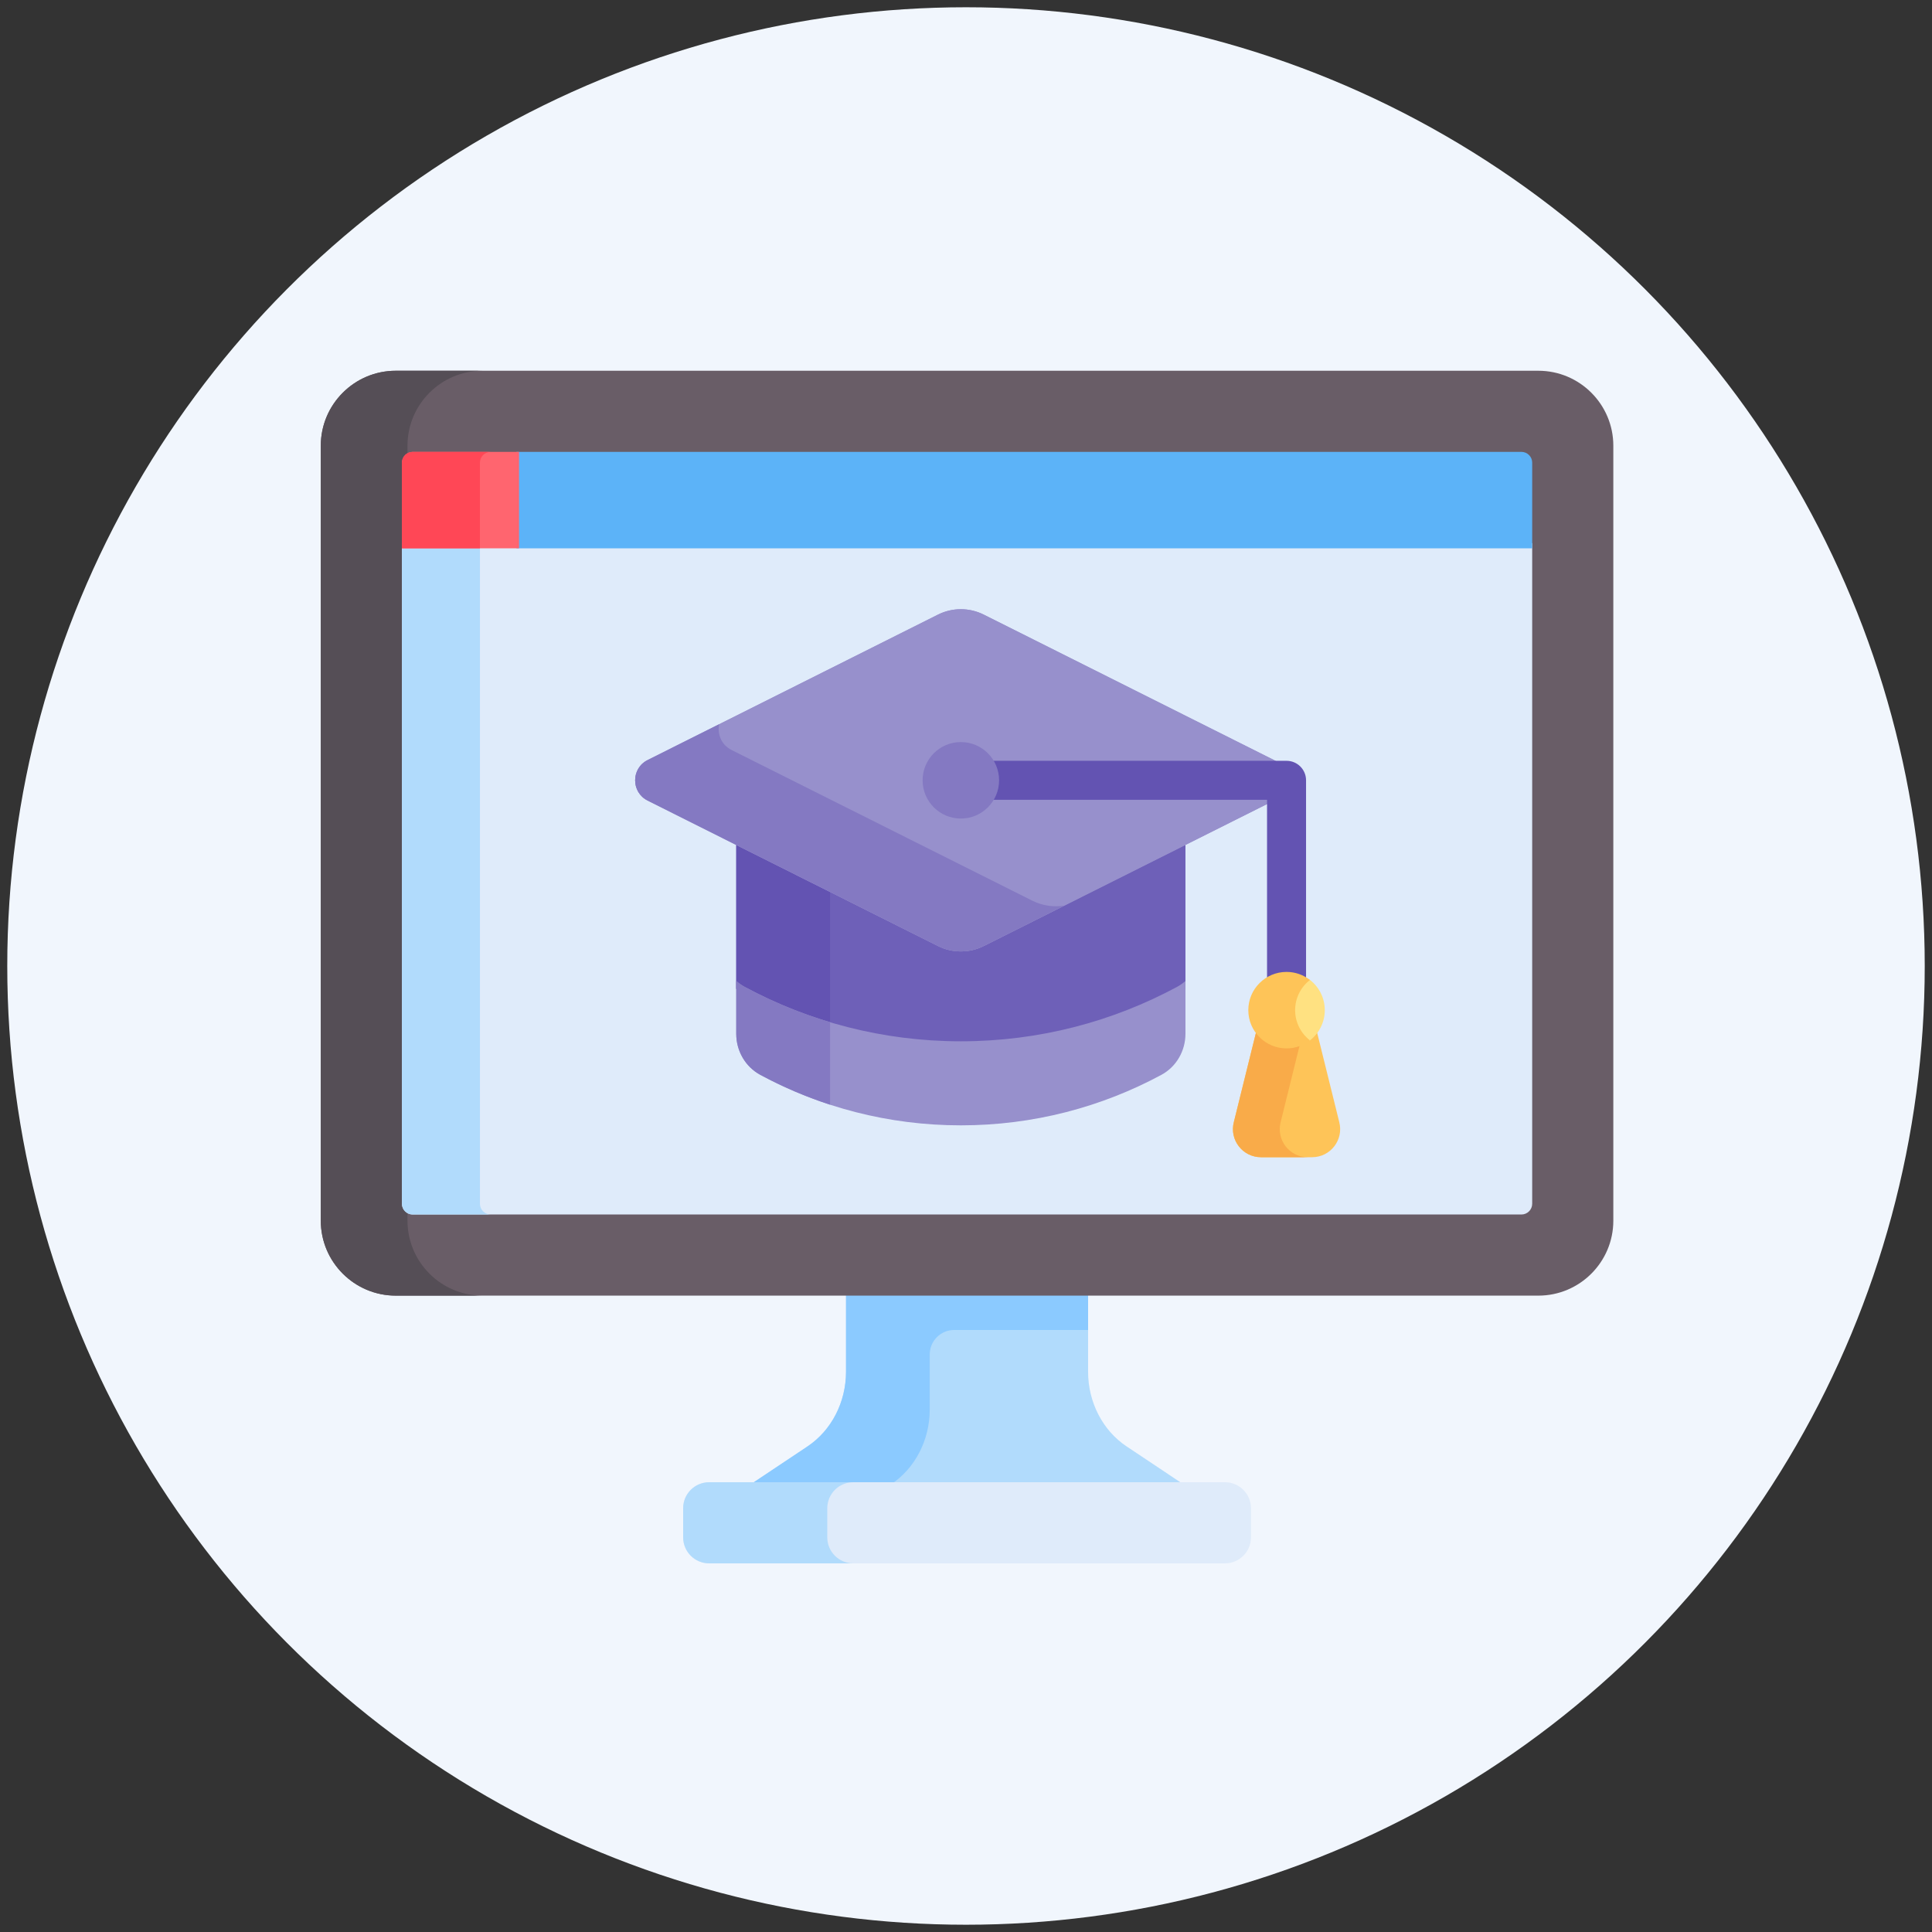 <?xml version="1.0" encoding="UTF-8" standalone="no"?>
<!-- Created with Inkscape (http://www.inkscape.org/) -->

<svg
   xmlns:dc="http://purl.org/dc/elements/1.1/"
   xmlns:cc="http://creativecommons.org/ns#"
   xmlns:rdf="http://www.w3.org/1999/02/22-rdf-syntax-ns#"
   xmlns:svg="http://www.w3.org/2000/svg"
   xmlns="http://www.w3.org/2000/svg"
   xmlns:sodipodi="http://sodipodi.sourceforge.net/DTD/sodipodi-0.dtd"
   xmlns:inkscape="http://www.inkscape.org/namespaces/inkscape"
   width="75mm"
   height="75mm"
   viewBox="0 0 75 75"
   version="1.1"
   id="svg8"
   sodipodi:docname="https://www.troopmessenger.com/img/education-onpremise.svg"
   inkscape:version="0.92.4 (5da689c313, 2019-01-14)">
  <rect x="0" y="0" width="75" height="75" fill="#333333" stroke="none"/>
  <defs
     id="defs2" />
  <sodipodi:namedview
     id="base"
     pagecolor="#ffffff"
     bordercolor="#666666"
     borderopacity="1.0"
     inkscape:pageopacity="0.0"
     inkscape:pageshadow="2"
     inkscape:zoom="0.98994949"
     inkscape:cx="-83.218106"
     inkscape:cy="90.684054"
     inkscape:document-units="mm"
     inkscape:current-layer="layer1"
     showgrid="false"
     inkscape:window-width="1920"
     inkscape:window-height="1027"
     inkscape:window-x="-8"
     inkscape:window-y="-8"
     inkscape:window-maximized="1" />
  <g
     inkscape:label="Layer 1"
     inkscape:groupmode="layer"
     id="layer1"
     transform="translate(-39.854,-25.664)">
    <circle
       style="opacity:1;vector-effect:none;fill:#f1f6fd;fill-opacity:1;fill-rule:nonzero;stroke:none;stroke-width:0.564;stroke-linecap:butt;stroke-linejoin:miter;stroke-miterlimit:4;stroke-dasharray:none;stroke-dashoffset:0;stroke-opacity:1"
       id="path4518"
       cx="77.354"
       cy="63.164"
       r="37.218" />
    <g
       transform="matrix(0.098,0,0,0.098,52.307,38.117)"
       id="g62">
      <path
         d="m 208.053,384.796 v 31.521 c 0,12.054 -5.776,23.247 -15.263,29.575 l -22.915,15.285 h 172.249 l -22.915,-15.285 c -9.487,-6.328 -15.263,-17.521 -15.263,-29.575 v -31.521 c -31.531,0 -64.361,0 -95.893,0 z"
         id="path2"
         inkscape:connector-curvature="0"
         style="fill:#b1dbfc" />
      <path
         d="m 208.053,384.796 v 31.521 c 0,12.054 -5.776,23.247 -15.263,29.575 l -22.915,15.285 h 55.596 l 0.483,-0.322 c 9.487,-6.328 15.263,-17.521 15.263,-29.575 v -21.822 c 0,-5.357 4.342,-9.699 9.699,-9.699 h 53.03 v -14.963 z"
         id="path4"
         inkscape:connector-curvature="0"
         style="fill:#8bcaff" />
      <path
         d="M 358.16,460.072 H 153.84 c -5.689,0 -10.301,4.612 -10.301,10.301 v 11.535 c 0,5.689 4.612,10.301 10.301,10.301 h 204.32 c 5.689,0 10.301,-4.612 10.301,-10.301 v -11.535 c 0,-5.689 -4.612,-10.301 -10.301,-10.301 z"
         id="path6"
         inkscape:connector-curvature="0"
         style="fill:#dfebfa" />
      <path
         d="m 200.63,481.908 v -11.535 c 0,-5.689 4.612,-10.301 10.301,-10.301 H 153.84 c -5.689,0 -10.301,4.612 -10.301,10.301 v 11.535 c 0,5.689 4.612,10.301 10.301,10.301 h 57.091 c -5.689,0 -10.301,-4.612 -10.301,-10.301 z"
         id="path8"
         inkscape:connector-curvature="0"
         style="fill:#b1dbfc" />
      <g
         id="g14">
        <g
           id="g12">
          <path
             d="M 482.311,19.791 H 29.689 C 13.318,19.791 0,33.109 0,49.48 v 306.986 c 0,16.371 13.318,29.689 29.689,29.689 h 452.622 c 16.371,0 29.689,-13.318 29.689,-29.689 V 49.48 C 512,33.109 498.682,19.791 482.311,19.791 Z"
             id="path10"
             inkscape:connector-curvature="0"
             style="fill:#695d67" />
        </g>
      </g>
      <path
         d="M 34.342,356.467 V 49.48 c 0,-16.371 13.318,-29.689 29.689,-29.689 H 29.689 C 13.318,19.791 0,33.109 0,49.48 v 306.986 c 0,16.371 13.318,29.689 29.689,29.689 H 64.03 C 47.66,386.156 34.342,372.838 34.342,356.467 Z"
         id="path16"
         inkscape:connector-curvature="0"
         style="fill:#554e56" />
      <g
         id="g20">
        <path
           d="m 32.137,88.075 v 2.06 259.611 c 0,2.36 1.912,4.272 4.272,4.272 h 439.182 c 2.359,0 4.272,-1.912 4.272,-4.272 0,-6.921 0,-186.243 0,-261.671 z"
           id="path18"
           inkscape:connector-curvature="0"
           style="fill:#dfebfa" />
      </g>
      <path
         d="M 63.045,349.747 V 90.136 88.076 H 32.137 v 2.06 259.611 c 0,2.36 1.912,4.272 4.272,4.272 h 30.907 c -2.359,0 -4.271,-1.912 -4.271,-4.272 z"
         id="path22"
         inkscape:connector-curvature="0"
         style="fill:#b1dbfc" />
      <path
         d="M 475.591,51.928 H 77.501 v 38.208 h 402.362 c 0,-17.883 0,-30.339 0,-33.936 0,-2.36 -1.913,-4.272 -4.272,-4.272 z"
         id="path24"
         inkscape:connector-curvature="0"
         style="fill:#5cb3f8" />
      <path
         d="M 78.531,51.928 H 36.409 c -2.359,0 -4.272,1.912 -4.272,4.272 v 33.936 h 46.394 z"
         id="path26"
         inkscape:connector-curvature="0"
         style="fill:#ff656f" />
      <path
         d="M 67.315,51.928 H 36.409 c -2.359,0 -4.272,1.912 -4.272,4.272 V 90.136 H 63.043 V 56.2 c 0,-2.359 1.913,-4.272 4.272,-4.272 z"
         id="path28"
         inkscape:connector-curvature="0"
         style="fill:#ff4756" />
      <path
         d="m 262.62,243.532 c -5.713,2.863 -12.442,2.863 -18.155,0 l -79.89,-40.028 v 61.112 c 1.012,0.862 2.089,1.658 3.287,2.304 25.505,13.753 54.673,21.58 85.681,21.58 31.008,0 60.176,-7.827 85.681,-21.58 1.198,-0.646 2.275,-1.442 3.287,-2.304 v -61.112 z"
         id="path30"
         inkscape:connector-curvature="0"
         style="fill:#6e60b8" />
      <path
         d="m 201.733,222.121 -37.159,-18.618 v 61.112 c 1.012,0.862 2.089,1.658 3.287,2.304 10.689,5.764 22.029,10.471 33.872,14.013 z"
         id="path32"
         inkscape:connector-curvature="0"
         style="fill:#6353b2" />
      <path
         d="m 339.223,263.829 c -25.505,13.753 -54.672,21.58 -85.681,21.58 -31.009,0 -60.176,-7.827 -85.681,-21.58 -1.198,-0.646 -2.275,-1.442 -3.287,-2.304 v 20.93 c 0,6.738 3.595,13.04 9.526,16.239 23.648,12.751 50.691,20.009 79.442,20.009 28.751,0 55.794,-7.257 79.442,-20.009 5.931,-3.198 9.526,-9.501 9.526,-16.239 v -20.93 c -1.012,0.862 -2.089,1.658 -3.287,2.304 z"
         id="path34"
         inkscape:connector-curvature="0"
         style="fill:#9790cc" />
      <path
         d="m 201.733,277.842 c -11.842,-3.542 -23.182,-8.249 -33.872,-14.013 -1.198,-0.646 -2.275,-1.442 -3.287,-2.304 v 20.93 c 0,6.738 3.595,13.04 9.526,16.239 8.772,4.73 18.013,8.699 27.632,11.827 v -32.679 z"
         id="path36"
         inkscape:connector-curvature="0"
         style="fill:#8479c2" />
      <path
         d="M 377.61,174.011 262.62,116.397 c -5.713,-2.863 -12.442,-2.863 -18.155,0 l -114.99,57.614 c -6.597,3.306 -6.597,12.721 0,16.027 l 114.99,57.614 c 5.713,2.863 12.442,2.863 18.155,0 l 114.99,-57.614 c 6.597,-3.306 6.597,-12.721 0,-16.027 z"
         id="path38"
         inkscape:connector-curvature="0"
         style="fill:#9790cc" />
      <path
         d="M 377.61,174.011 262.62,116.397 c -5.713,-2.863 -12.442,-2.863 -18.155,0 l -114.99,57.614 c -6.597,3.306 -6.597,12.721 0,16.027 l 114.99,57.614 c 5.713,2.863 12.442,2.863 18.155,0 l 114.99,-57.614 c 6.597,-3.306 6.597,-12.721 0,-16.027 z"
         id="path40"
         inkscape:connector-curvature="0"
         style="fill:#9790cc" />
      <path
         d="M 281.834,229.699 162.712,170.015 c -4.076,-2.043 -5.701,-6.334 -4.915,-10.194 l -28.323,14.191 c -6.597,3.306 -6.597,12.721 0,16.027 l 114.99,57.614 c 5.713,2.863 12.442,2.863 18.155,0 l 31.932,-15.999 c -4.288,0.685 -8.74,0.038 -12.717,-1.955 z"
         id="path42"
         inkscape:connector-curvature="0"
         style="fill:#8479c2" />
      <g
         id="g46">
        <path
           d="m 382.558,272.862 c -4.267,0 -7.726,-3.459 -7.726,-7.726 V 189.752 H 263.538 c -4.267,0 -7.726,-3.46 -7.726,-7.727 0,-4.267 3.459,-7.726 7.726,-7.726 h 119.02 c 4.267,0 7.726,3.459 7.726,7.726 v 83.111 c 0,4.267 -3.459,7.726 -7.726,7.726 z"
           id="path44"
           inkscape:connector-curvature="0"
           style="fill:#6353b2" />
      </g>
      <g
         id="g50">
        <path
           d="m 403.427,317.379 -9.133,-36.903 c -2.776,3.438 -6.974,5.681 -11.736,5.681 -4.763,0 -8.96,-2.243 -11.736,-5.68 l -9.133,36.903 c -1.849,7.053 3.472,13.948 10.762,13.948 h 20.213 c 7.291,-10e-4 12.612,-6.895 10.763,-13.949 z"
           id="path48"
           inkscape:connector-curvature="0"
           style="fill:#fec458" />
      </g>
      <g
         id="g54">
        <path
           d="m 380.232,317.379 8.013,-32.376 c -1.753,0.729 -3.664,1.154 -5.687,1.154 -4.763,0 -8.96,-2.243 -11.736,-5.68 l -9.133,36.903 c -1.849,7.053 3.472,13.948 10.762,13.948 h 18.543 c -7.29,-10e-4 -12.611,-6.895 -10.762,-13.949 z"
           id="path52"
           inkscape:connector-curvature="0"
           style="fill:#f9ab49" />
      </g>
      <circle
         cx="253.542"
         cy="182.025"
         r="15.147"
         id="circle56"
         style="fill:#8479c2" />
      <path
         d="m 397.704,273.071 c 0,4.868 -2.297,9.2 -5.866,11.971 -2.564,1.99 -15.555,-11.971 -15.555,-11.971 0,0 12.991,-13.962 15.555,-11.971 3.57,2.77 5.866,7.102 5.866,11.971 z"
         id="path58"
         inkscape:connector-curvature="0"
         style="fill:#ffe181" />
      <path
         d="m 385.954,273.071 c 0,-4.868 2.306,-9.188 5.875,-11.959 -2.564,-1.99 -5.775,-3.187 -9.272,-3.187 -8.365,0 -15.147,6.781 -15.147,15.147 0,8.366 6.781,15.147 15.147,15.147 3.497,0 6.708,-1.197 9.272,-3.187 -3.569,-2.773 -5.875,-7.093 -5.875,-11.961 z"
         id="path60"
         inkscape:connector-curvature="0"
         style="fill:#fec458" />
    </g>
  </g>
</svg>
